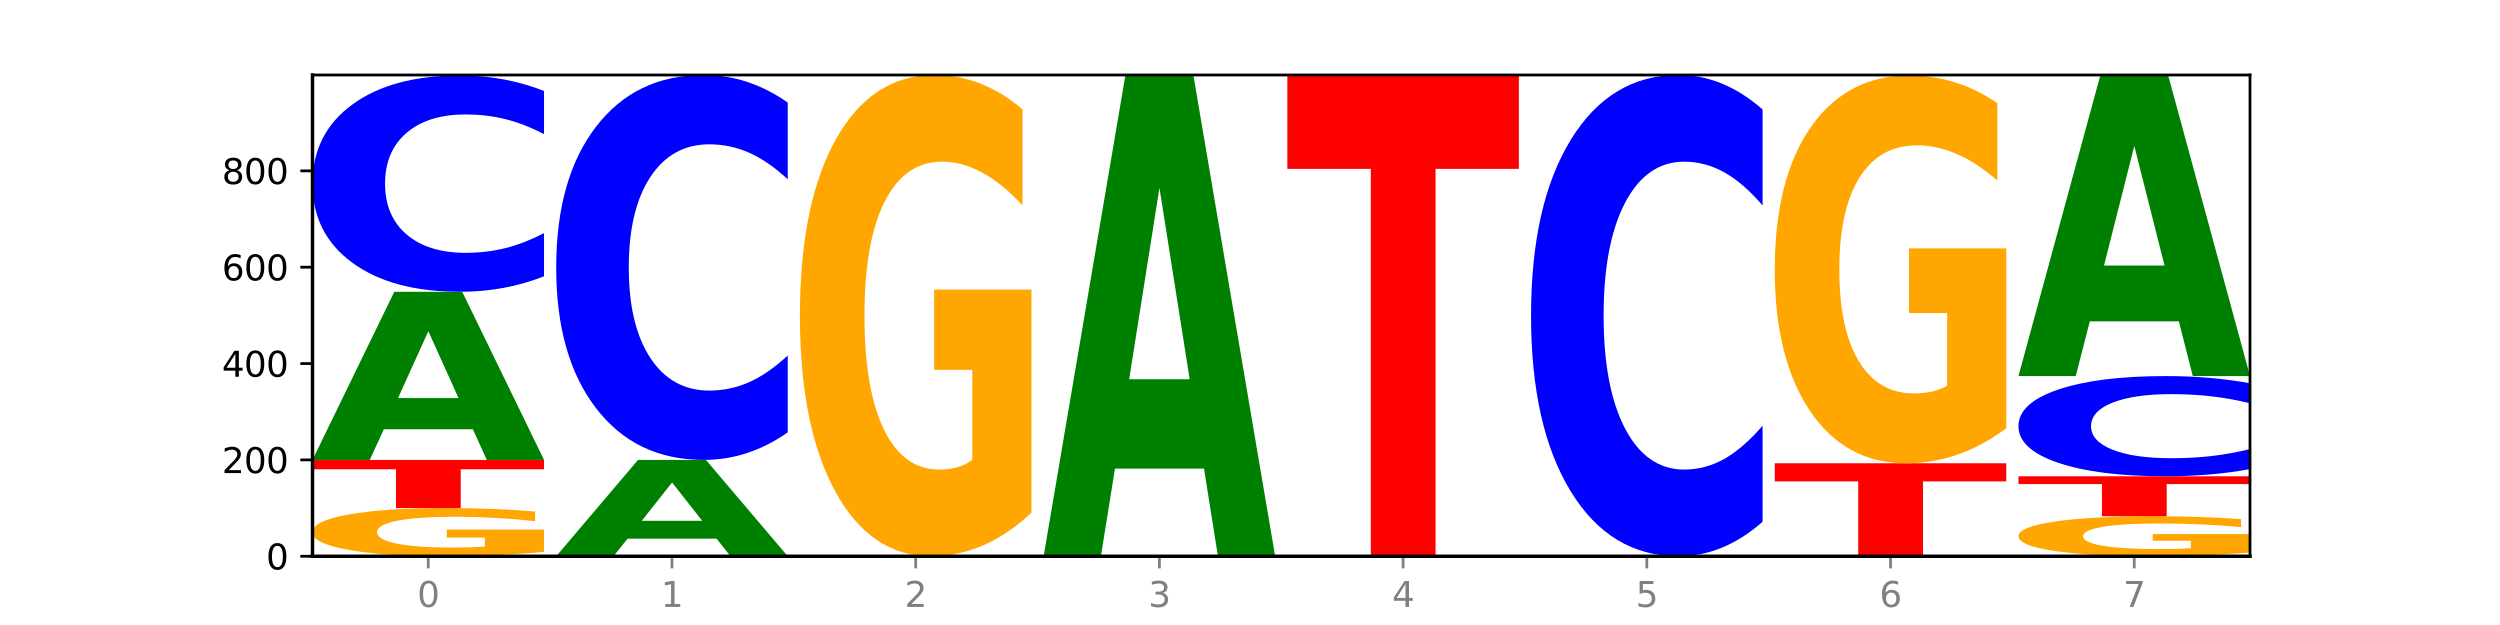 <?xml version="1.0" encoding="utf-8" standalone="no"?>
<!DOCTYPE svg PUBLIC "-//W3C//DTD SVG 1.1//EN"
  "http://www.w3.org/Graphics/SVG/1.1/DTD/svg11.dtd">
<svg xmlns:xlink="http://www.w3.org/1999/xlink" width="720pt" height="180pt" viewBox="0 0 720 180" xmlns="http://www.w3.org/2000/svg" version="1.1">
 <defs>
  <style type="text/css">*{stroke-linejoin: round; stroke-linecap: butt}</style>
 </defs>
 <g id="figure_1">
  <g id="patch_1">
   <path d="M 0 180 
L 720 180 
L 720 0 
L 0 0 
z
" style="fill: #ffffff"/>
  </g>
  <g id="axes_1">
   <g id="patch_2">
    <path d="M 90 160.2 
L 648 160.2 
L 648 21.6 
L 90 21.6 
z
" style="fill: #ffffff"/>
   </g>
   <g id="line2d_1">
    <path d="M 90 160.2 
L 648 160.2 
" clip-path="url(#pd95024986f)" style="fill: none; stroke: #000000; stroke-width: 0.5; stroke-linecap: square"/>
   </g>
   <g id="patch_3">
    <path d="M 156.679 158.945 
Q 149.955 159.572 142.722 159.888 
Q 135.489 160.2 127.778 160.2 
Q 110.353 160.2 100.177 158.331 
Q 90 156.463 90 153.267 
Q 90 150.035 100.356 148.18 
Q 110.727 146.326 128.764 146.326 
Q 135.713 146.326 142.079 146.578 
Q 148.46 146.828 154.109 147.321 
L 154.109 150.086 
Q 148.281 149.453 142.513 149.14 
Q 136.744 148.825 130.946 148.825 
Q 120.216 148.825 114.403 149.977 
Q 108.59 151.127 108.59 153.267 
Q 108.59 155.388 114.194 156.546 
Q 119.798 157.701 130.109 157.701 
Q 132.919 157.701 135.325 157.635 
Q 137.731 157.566 139.643 157.423 
L 139.643 154.826 
L 128.66 154.826 
L 128.66 152.514 
L 156.679 152.514 
L 156.679 158.945 
z
" clip-path="url(#pd95024986f)" style="fill: #ffa600"/>
   </g>
   <g id="patch_4">
    <path d="M 90 132.452 
L 156.679 132.452 
L 156.679 135.158 
L 132.69 135.158 
L 132.69 146.326 
L 114.036 146.326 
L 114.036 135.158 
L 90 135.158 
L 90 132.452 
z
" clip-path="url(#pd95024986f)" style="fill: #ff0000"/>
   </g>
   <g id="patch_5">
    <path d="M 136.189 123.632 
L 110.545 123.632 
L 106.496 132.452 
L 90 132.452 
L 113.558 84.032 
L 133.121 84.032 
L 156.679 132.452 
L 140.197 132.452 
L 136.189 123.632 
z
M 114.635 114.645 
L 132.058 114.645 
L 123.36 95.385 
L 114.635 114.645 
z
" clip-path="url(#pd95024986f)" style="fill: #008000"/>
   </g>
   <g id="patch_6">
    <path d="M 156.679 79.567 
Q 151.102 81.781 145.07 82.9 
Q 139.039 84.032 132.47 84.032 
Q 112.882 84.032 101.441 75.643 
Q 90 67.253 90 52.905 
Q 90 38.506 101.441 30.129 
Q 112.882 21.739 132.47 21.739 
Q 139.039 21.739 145.07 22.871 
Q 151.102 23.991 156.679 26.204 
L 156.679 38.621 
Q 151.051 35.688 145.591 34.324 
Q 140.131 32.96 134.1 32.96 
Q 123.281 32.96 117.082 38.274 
Q 110.899 43.576 110.899 52.905 
Q 110.899 62.196 117.082 67.51 
Q 123.281 72.812 134.1 72.812 
Q 140.131 72.812 145.591 71.448 
Q 151.051 70.071 156.679 67.137 
L 156.679 79.567 
z
" clip-path="url(#pd95024986f)" style="fill: #0000ff"/>
   </g>
   <g id="patch_7">
    <path d="M 206.377 155.145 
L 180.734 155.145 
L 176.685 160.2 
L 160.189 160.2 
L 183.747 132.452 
L 203.31 132.452 
L 226.868 160.2 
L 210.386 160.2 
L 206.377 155.145 
z
M 184.824 149.995 
L 202.247 149.995 
L 193.549 138.958 
L 184.824 149.995 
z
" clip-path="url(#pd95024986f)" style="fill: #008000"/>
   </g>
   <g id="patch_8">
    <path d="M 226.868 124.506 
Q 221.29 128.445 215.259 130.437 
Q 209.228 132.452 202.659 132.452 
Q 183.07 132.452 171.629 117.522 
Q 160.189 102.592 160.189 77.06 
Q 160.189 51.437 171.629 36.53 
Q 183.07 21.6 202.659 21.6 
Q 209.228 21.6 215.259 23.615 
Q 221.29 25.607 226.868 29.546 
L 226.868 51.643 
Q 221.24 46.422 215.78 43.995 
Q 210.32 41.568 204.289 41.568 
Q 193.47 41.568 187.27 51.025 
Q 181.088 60.459 181.088 77.06 
Q 181.088 93.593 187.27 103.05 
Q 193.47 112.485 204.289 112.485 
Q 210.32 112.485 215.78 110.057 
Q 221.24 107.607 226.868 102.386 
L 226.868 124.506 
z
" clip-path="url(#pd95024986f)" style="fill: #0000ff"/>
   </g>
   <g id="patch_9">
    <path d="M 297.057 147.66 
Q 290.332 153.93 283.099 157.079 
Q 275.866 160.2 268.155 160.2 
Q 250.731 160.2 240.554 141.533 
Q 230.377 122.866 230.377 90.943 
Q 230.377 58.648 240.733 40.124 
Q 251.104 21.6 269.142 21.6 
Q 276.09 21.6 282.457 24.119 
Q 288.838 26.61 294.486 31.535 
L 294.486 59.163 
Q 288.658 52.836 282.89 49.715 
Q 277.122 46.566 271.323 46.566 
Q 260.594 46.566 254.781 58.075 
Q 248.967 69.556 248.967 90.943 
Q 248.967 112.129 254.571 123.696 
Q 260.175 135.234 270.487 135.234 
Q 273.296 135.234 275.702 134.576 
Q 278.108 133.889 280.021 132.457 
L 280.021 106.518 
L 269.037 106.518 
L 269.037 83.413 
L 297.057 83.413 
L 297.057 147.66 
z
" clip-path="url(#pd95024986f)" style="fill: #ffa600"/>
   </g>
   <g id="patch_10">
    <path d="M 346.755 134.951 
L 321.111 134.951 
L 317.062 160.2 
L 300.566 160.2 
L 324.124 21.6 
L 343.687 21.6 
L 367.245 160.2 
L 350.763 160.2 
L 346.755 134.951 
z
M 325.201 109.228 
L 342.624 109.228 
L 333.926 54.096 
L 325.201 109.228 
z
" clip-path="url(#pd95024986f)" style="fill: #008000"/>
   </g>
   <g id="patch_11">
    <path d="M 370.755 21.6 
L 437.434 21.6 
L 437.434 48.631 
L 413.445 48.631 
L 413.445 160.2 
L 394.79 160.2 
L 394.79 48.631 
L 370.755 48.631 
L 370.755 21.6 
z
" clip-path="url(#pd95024986f)" style="fill: #ff0000"/>
   </g>
   <g id="patch_12">
    <path d="M 507.623 150.265 
Q 502.045 155.19 496.014 157.681 
Q 489.983 160.2 483.414 160.2 
Q 463.825 160.2 452.384 141.533 
Q 440.943 122.866 440.943 90.943 
Q 440.943 58.905 452.384 40.267 
Q 463.825 21.6 483.414 21.6 
Q 489.983 21.6 496.014 24.119 
Q 502.045 26.61 507.623 31.535 
L 507.623 59.163 
Q 501.995 52.635 496.535 49.601 
Q 491.075 46.566 485.043 46.566 
Q 474.224 46.566 468.025 58.39 
Q 461.843 70.186 461.843 90.943 
Q 461.843 111.614 468.025 123.439 
Q 474.224 135.234 485.043 135.234 
Q 491.075 135.234 496.535 132.199 
Q 501.995 129.136 507.623 122.608 
L 507.623 150.265 
z
" clip-path="url(#pd95024986f)" style="fill: #0000ff"/>
   </g>
   <g id="patch_13">
    <path d="M 511.132 133.423 
L 577.811 133.423 
L 577.811 138.646 
L 553.822 138.646 
L 553.822 160.2 
L 535.168 160.2 
L 535.168 138.646 
L 511.132 138.646 
L 511.132 133.423 
z
" clip-path="url(#pd95024986f)" style="fill: #ff0000"/>
   </g>
   <g id="patch_14">
    <path d="M 577.811 123.319 
Q 571.087 128.371 563.854 130.909 
Q 556.621 133.423 548.91 133.423 
Q 531.486 133.423 521.309 118.381 
Q 511.132 103.339 511.132 77.616 
Q 511.132 51.592 521.488 36.665 
Q 531.859 21.739 549.896 21.739 
Q 556.845 21.739 563.211 23.769 
Q 569.592 25.776 575.241 29.744 
L 575.241 52.007 
Q 569.413 46.909 563.645 44.394 
Q 557.876 41.856 552.078 41.856 
Q 541.348 41.856 535.535 51.131 
Q 529.722 60.382 529.722 77.616 
Q 529.722 94.688 535.326 104.008 
Q 540.93 113.306 551.241 113.306 
Q 554.051 113.306 556.457 112.775 
Q 558.863 112.222 560.775 111.068 
L 560.775 90.166 
L 549.792 90.166 
L 549.792 71.548 
L 577.811 71.548 
L 577.811 123.319 
z
" clip-path="url(#pd95024986f)" style="fill: #ffa600"/>
   </g>
   <g id="patch_15">
    <path d="M 648 159.158 
Q 641.275 159.679 634.042 159.941 
Q 626.81 160.2 619.099 160.2 
Q 601.674 160.2 591.497 158.649 
Q 581.321 157.098 581.321 154.446 
Q 581.321 151.763 591.677 150.224 
Q 602.048 148.685 620.085 148.685 
Q 627.034 148.685 633.4 148.894 
Q 639.781 149.101 645.43 149.51 
L 645.43 151.806 
Q 639.602 151.28 633.833 151.021 
Q 628.065 150.759 622.267 150.759 
Q 611.537 150.759 605.724 151.715 
Q 599.911 152.669 599.911 154.446 
Q 599.911 156.206 605.515 157.167 
Q 611.119 158.126 621.43 158.126 
Q 624.239 158.126 626.645 158.071 
Q 629.051 158.014 630.964 157.895 
L 630.964 155.74 
L 619.98 155.74 
L 619.98 153.82 
L 648 153.82 
L 648 159.158 
z
" clip-path="url(#pd95024986f)" style="fill: #ffa600"/>
   </g>
   <g id="patch_16">
    <path d="M 581.321 137.169 
L 648 137.169 
L 648 139.415 
L 624.011 139.415 
L 624.011 148.685 
L 605.356 148.685 
L 605.356 139.415 
L 581.321 139.415 
L 581.321 137.169 
z
" clip-path="url(#pd95024986f)" style="fill: #ff0000"/>
   </g>
   <g id="patch_17">
    <path d="M 648 135.101 
Q 642.422 136.126 636.391 136.645 
Q 630.36 137.169 623.791 137.169 
Q 604.202 137.169 592.762 133.283 
Q 581.321 129.396 581.321 122.749 
Q 581.321 116.079 592.762 112.198 
Q 604.202 108.312 623.791 108.312 
Q 630.36 108.312 636.391 108.836 
Q 642.422 109.355 648 110.38 
L 648 116.133 
Q 642.372 114.774 636.912 114.142 
Q 631.452 113.51 625.421 113.51 
Q 614.602 113.51 608.402 115.972 
Q 602.22 118.428 602.22 122.749 
Q 602.22 127.053 608.402 129.515 
Q 614.602 131.971 625.421 131.971 
Q 631.452 131.971 636.912 131.339 
Q 642.372 130.702 648 129.342 
L 648 135.101 
z
" clip-path="url(#pd95024986f)" style="fill: #0000ff"/>
   </g>
   <g id="patch_18">
    <path d="M 627.51 92.541 
L 601.866 92.541 
L 597.817 108.312 
L 581.321 108.312 
L 604.879 21.739 
L 624.442 21.739 
L 648 108.312 
L 631.518 108.312 
L 627.51 92.541 
z
M 605.956 76.473 
L 623.379 76.473 
L 614.681 42.037 
L 605.956 76.473 
z
" clip-path="url(#pd95024986f)" style="fill: #008000"/>
   </g>
   <g id="matplotlib.axis_1">
    <g id="xtick_1">
     <g id="line2d_2">
      <defs>
       <path id="ma9cae51396" d="M 0 0 
L 0 3.5 
" style="stroke: #808080; stroke-width: 0.8"/>
      </defs>
      <g>
       <use xlink:href="#ma9cae51396" x="123.34" y="160.2" style="fill: #808080; stroke: #808080; stroke-width: 0.8"/>
      </g>
     </g>
     <g id="text_1">
      <!-- 0 -->
      <g style="fill: #808080" transform="translate(120.158 174.798) scale(0.1 -0.1)">
       <defs>
        <path id="DejaVuSans-30" d="M 2034 4250 
Q 1547 4250 1301 3770 
Q 1056 3291 1056 2328 
Q 1056 1369 1301 889 
Q 1547 409 2034 409 
Q 2525 409 2770 889 
Q 3016 1369 3016 2328 
Q 3016 3291 2770 3770 
Q 2525 4250 2034 4250 
z
M 2034 4750 
Q 2819 4750 3233 4129 
Q 3647 3509 3647 2328 
Q 3647 1150 3233 529 
Q 2819 -91 2034 -91 
Q 1250 -91 836 529 
Q 422 1150 422 2328 
Q 422 3509 836 4129 
Q 1250 4750 2034 4750 
z
" transform="scale(0.016)"/>
       </defs>
       <use xlink:href="#DejaVuSans-30"/>
      </g>
     </g>
    </g>
    <g id="xtick_2">
     <g id="line2d_3">
      <g>
       <use xlink:href="#ma9cae51396" x="193.528" y="160.2" style="fill: #808080; stroke: #808080; stroke-width: 0.8"/>
      </g>
     </g>
     <g id="text_2">
      <!-- 1 -->
      <g style="fill: #808080" transform="translate(190.347 174.798) scale(0.1 -0.1)">
       <defs>
        <path id="DejaVuSans-31" d="M 794 531 
L 1825 531 
L 1825 4091 
L 703 3866 
L 703 4441 
L 1819 4666 
L 2450 4666 
L 2450 531 
L 3481 531 
L 3481 0 
L 794 0 
L 794 531 
z
" transform="scale(0.016)"/>
       </defs>
       <use xlink:href="#DejaVuSans-31"/>
      </g>
     </g>
    </g>
    <g id="xtick_3">
     <g id="line2d_4">
      <g>
       <use xlink:href="#ma9cae51396" x="263.717" y="160.2" style="fill: #808080; stroke: #808080; stroke-width: 0.8"/>
      </g>
     </g>
     <g id="text_3">
      <!-- 2 -->
      <g style="fill: #808080" transform="translate(260.536 174.798) scale(0.1 -0.1)">
       <defs>
        <path id="DejaVuSans-32" d="M 1228 531 
L 3431 531 
L 3431 0 
L 469 0 
L 469 531 
Q 828 903 1448 1529 
Q 2069 2156 2228 2338 
Q 2531 2678 2651 2914 
Q 2772 3150 2772 3378 
Q 2772 3750 2511 3984 
Q 2250 4219 1831 4219 
Q 1534 4219 1204 4116 
Q 875 4013 500 3803 
L 500 4441 
Q 881 4594 1212 4672 
Q 1544 4750 1819 4750 
Q 2544 4750 2975 4387 
Q 3406 4025 3406 3419 
Q 3406 3131 3298 2873 
Q 3191 2616 2906 2266 
Q 2828 2175 2409 1742 
Q 1991 1309 1228 531 
z
" transform="scale(0.016)"/>
       </defs>
       <use xlink:href="#DejaVuSans-32"/>
      </g>
     </g>
    </g>
    <g id="xtick_4">
     <g id="line2d_5">
      <g>
       <use xlink:href="#ma9cae51396" x="333.906" y="160.2" style="fill: #808080; stroke: #808080; stroke-width: 0.8"/>
      </g>
     </g>
     <g id="text_4">
      <!-- 3 -->
      <g style="fill: #808080" transform="translate(330.724 174.798) scale(0.1 -0.1)">
       <defs>
        <path id="DejaVuSans-33" d="M 2597 2516 
Q 3050 2419 3304 2112 
Q 3559 1806 3559 1356 
Q 3559 666 3084 287 
Q 2609 -91 1734 -91 
Q 1441 -91 1130 -33 
Q 819 25 488 141 
L 488 750 
Q 750 597 1062 519 
Q 1375 441 1716 441 
Q 2309 441 2620 675 
Q 2931 909 2931 1356 
Q 2931 1769 2642 2001 
Q 2353 2234 1838 2234 
L 1294 2234 
L 1294 2753 
L 1863 2753 
Q 2328 2753 2575 2939 
Q 2822 3125 2822 3475 
Q 2822 3834 2567 4026 
Q 2313 4219 1838 4219 
Q 1578 4219 1281 4162 
Q 984 4106 628 3988 
L 628 4550 
Q 988 4650 1302 4700 
Q 1616 4750 1894 4750 
Q 2613 4750 3031 4423 
Q 3450 4097 3450 3541 
Q 3450 3153 3228 2886 
Q 3006 2619 2597 2516 
z
" transform="scale(0.016)"/>
       </defs>
       <use xlink:href="#DejaVuSans-33"/>
      </g>
     </g>
    </g>
    <g id="xtick_5">
     <g id="line2d_6">
      <g>
       <use xlink:href="#ma9cae51396" x="404.094" y="160.2" style="fill: #808080; stroke: #808080; stroke-width: 0.8"/>
      </g>
     </g>
     <g id="text_5">
      <!-- 4 -->
      <g style="fill: #808080" transform="translate(400.913 174.798) scale(0.1 -0.1)">
       <defs>
        <path id="DejaVuSans-34" d="M 2419 4116 
L 825 1625 
L 2419 1625 
L 2419 4116 
z
M 2253 4666 
L 3047 4666 
L 3047 1625 
L 3713 1625 
L 3713 1100 
L 3047 1100 
L 3047 0 
L 2419 0 
L 2419 1100 
L 313 1100 
L 313 1709 
L 2253 4666 
z
" transform="scale(0.016)"/>
       </defs>
       <use xlink:href="#DejaVuSans-34"/>
      </g>
     </g>
    </g>
    <g id="xtick_6">
     <g id="line2d_7">
      <g>
       <use xlink:href="#ma9cae51396" x="474.283" y="160.2" style="fill: #808080; stroke: #808080; stroke-width: 0.8"/>
      </g>
     </g>
     <g id="text_6">
      <!-- 5 -->
      <g style="fill: #808080" transform="translate(471.102 174.798) scale(0.1 -0.1)">
       <defs>
        <path id="DejaVuSans-35" d="M 691 4666 
L 3169 4666 
L 3169 4134 
L 1269 4134 
L 1269 2991 
Q 1406 3038 1543 3061 
Q 1681 3084 1819 3084 
Q 2600 3084 3056 2656 
Q 3513 2228 3513 1497 
Q 3513 744 3044 326 
Q 2575 -91 1722 -91 
Q 1428 -91 1123 -41 
Q 819 9 494 109 
L 494 744 
Q 775 591 1075 516 
Q 1375 441 1709 441 
Q 2250 441 2565 725 
Q 2881 1009 2881 1497 
Q 2881 1984 2565 2268 
Q 2250 2553 1709 2553 
Q 1456 2553 1204 2497 
Q 953 2441 691 2322 
L 691 4666 
z
" transform="scale(0.016)"/>
       </defs>
       <use xlink:href="#DejaVuSans-35"/>
      </g>
     </g>
    </g>
    <g id="xtick_7">
     <g id="line2d_8">
      <g>
       <use xlink:href="#ma9cae51396" x="544.472" y="160.2" style="fill: #808080; stroke: #808080; stroke-width: 0.8"/>
      </g>
     </g>
     <g id="text_7">
      <!-- 6 -->
      <g style="fill: #808080" transform="translate(541.29 174.798) scale(0.1 -0.1)">
       <defs>
        <path id="DejaVuSans-36" d="M 2113 2584 
Q 1688 2584 1439 2293 
Q 1191 2003 1191 1497 
Q 1191 994 1439 701 
Q 1688 409 2113 409 
Q 2538 409 2786 701 
Q 3034 994 3034 1497 
Q 3034 2003 2786 2293 
Q 2538 2584 2113 2584 
z
M 3366 4563 
L 3366 3988 
Q 3128 4100 2886 4159 
Q 2644 4219 2406 4219 
Q 1781 4219 1451 3797 
Q 1122 3375 1075 2522 
Q 1259 2794 1537 2939 
Q 1816 3084 2150 3084 
Q 2853 3084 3261 2657 
Q 3669 2231 3669 1497 
Q 3669 778 3244 343 
Q 2819 -91 2113 -91 
Q 1303 -91 875 529 
Q 447 1150 447 2328 
Q 447 3434 972 4092 
Q 1497 4750 2381 4750 
Q 2619 4750 2861 4703 
Q 3103 4656 3366 4563 
z
" transform="scale(0.016)"/>
       </defs>
       <use xlink:href="#DejaVuSans-36"/>
      </g>
     </g>
    </g>
    <g id="xtick_8">
     <g id="line2d_9">
      <g>
       <use xlink:href="#ma9cae51396" x="614.66" y="160.2" style="fill: #808080; stroke: #808080; stroke-width: 0.8"/>
      </g>
     </g>
     <g id="text_8">
      <!-- 7 -->
      <g style="fill: #808080" transform="translate(611.479 174.798) scale(0.1 -0.1)">
       <defs>
        <path id="DejaVuSans-37" d="M 525 4666 
L 3525 4666 
L 3525 4397 
L 1831 0 
L 1172 0 
L 2766 4134 
L 525 4134 
L 525 4666 
z
" transform="scale(0.016)"/>
       </defs>
       <use xlink:href="#DejaVuSans-37"/>
      </g>
     </g>
    </g>
   </g>
   <g id="matplotlib.axis_2">
    <g id="ytick_1">
     <g id="line2d_10">
      <defs>
       <path id="m988c9b6446" d="M 0 0 
L -3.5 0 
" style="stroke: #000000; stroke-width: 0.8"/>
      </defs>
      <g>
       <use xlink:href="#m988c9b6446" x="90" y="160.2" style="stroke: #000000; stroke-width: 0.8"/>
      </g>
     </g>
     <g id="text_9">
      <!-- 0 -->
      <g transform="translate(76.638 163.999) scale(0.1 -0.1)">
       <use xlink:href="#DejaVuSans-30"/>
      </g>
     </g>
    </g>
    <g id="ytick_2">
     <g id="line2d_11">
      <g>
       <use xlink:href="#m988c9b6446" x="90" y="132.452" style="stroke: #000000; stroke-width: 0.8"/>
      </g>
     </g>
     <g id="text_10">
      <!-- 200 -->
      <g transform="translate(63.913 136.251) scale(0.1 -0.1)">
       <use xlink:href="#DejaVuSans-32"/>
       <use xlink:href="#DejaVuSans-30" x="63.623"/>
       <use xlink:href="#DejaVuSans-30" x="127.246"/>
      </g>
     </g>
    </g>
    <g id="ytick_3">
     <g id="line2d_12">
      <g>
       <use xlink:href="#m988c9b6446" x="90" y="104.705" style="stroke: #000000; stroke-width: 0.8"/>
      </g>
     </g>
     <g id="text_11">
      <!-- 400 -->
      <g transform="translate(63.913 108.504) scale(0.1 -0.1)">
       <use xlink:href="#DejaVuSans-34"/>
       <use xlink:href="#DejaVuSans-30" x="63.623"/>
       <use xlink:href="#DejaVuSans-30" x="127.246"/>
      </g>
     </g>
    </g>
    <g id="ytick_4">
     <g id="line2d_13">
      <g>
       <use xlink:href="#m988c9b6446" x="90" y="76.957" style="stroke: #000000; stroke-width: 0.8"/>
      </g>
     </g>
     <g id="text_12">
      <!-- 600 -->
      <g transform="translate(63.913 80.756) scale(0.1 -0.1)">
       <use xlink:href="#DejaVuSans-36"/>
       <use xlink:href="#DejaVuSans-30" x="63.623"/>
       <use xlink:href="#DejaVuSans-30" x="127.246"/>
      </g>
     </g>
    </g>
    <g id="ytick_5">
     <g id="line2d_14">
      <g>
       <use xlink:href="#m988c9b6446" x="90" y="49.209" style="stroke: #000000; stroke-width: 0.8"/>
      </g>
     </g>
     <g id="text_13">
      <!-- 800 -->
      <g transform="translate(63.913 53.008) scale(0.1 -0.1)">
       <defs>
        <path id="DejaVuSans-38" d="M 2034 2216 
Q 1584 2216 1326 1975 
Q 1069 1734 1069 1313 
Q 1069 891 1326 650 
Q 1584 409 2034 409 
Q 2484 409 2743 651 
Q 3003 894 3003 1313 
Q 3003 1734 2745 1975 
Q 2488 2216 2034 2216 
z
M 1403 2484 
Q 997 2584 770 2862 
Q 544 3141 544 3541 
Q 544 4100 942 4425 
Q 1341 4750 2034 4750 
Q 2731 4750 3128 4425 
Q 3525 4100 3525 3541 
Q 3525 3141 3298 2862 
Q 3072 2584 2669 2484 
Q 3125 2378 3379 2068 
Q 3634 1759 3634 1313 
Q 3634 634 3220 271 
Q 2806 -91 2034 -91 
Q 1263 -91 848 271 
Q 434 634 434 1313 
Q 434 1759 690 2068 
Q 947 2378 1403 2484 
z
M 1172 3481 
Q 1172 3119 1398 2916 
Q 1625 2713 2034 2713 
Q 2441 2713 2670 2916 
Q 2900 3119 2900 3481 
Q 2900 3844 2670 4047 
Q 2441 4250 2034 4250 
Q 1625 4250 1398 4047 
Q 1172 3844 1172 3481 
z
" transform="scale(0.016)"/>
       </defs>
       <use xlink:href="#DejaVuSans-38"/>
       <use xlink:href="#DejaVuSans-30" x="63.623"/>
       <use xlink:href="#DejaVuSans-30" x="127.246"/>
      </g>
     </g>
    </g>
   </g>
   <g id="patch_19">
    <path d="M 90 160.2 
L 90 21.6 
" style="fill: none; stroke: #000000; stroke-linejoin: miter; stroke-linecap: square"/>
   </g>
   <g id="patch_20">
    <path d="M 648 160.2 
L 648 21.6 
" style="fill: none; stroke: #000000; stroke-width: 0.8; stroke-linejoin: miter; stroke-linecap: square"/>
   </g>
   <g id="patch_21">
    <path d="M 90 160.2 
L 648 160.2 
" style="fill: none; stroke: #000000; stroke-linejoin: miter; stroke-linecap: square"/>
   </g>
   <g id="patch_22">
    <path d="M 90 21.6 
L 648 21.6 
" style="fill: none; stroke: #000000; stroke-width: 0.8; stroke-linejoin: miter; stroke-linecap: square"/>
   </g>
  </g>
 </g>
 <defs>
  <clipPath id="pd95024986f">
   <rect x="90" y="21.6" width="558" height="138.6"/>
  </clipPath>
 </defs>
</svg>

